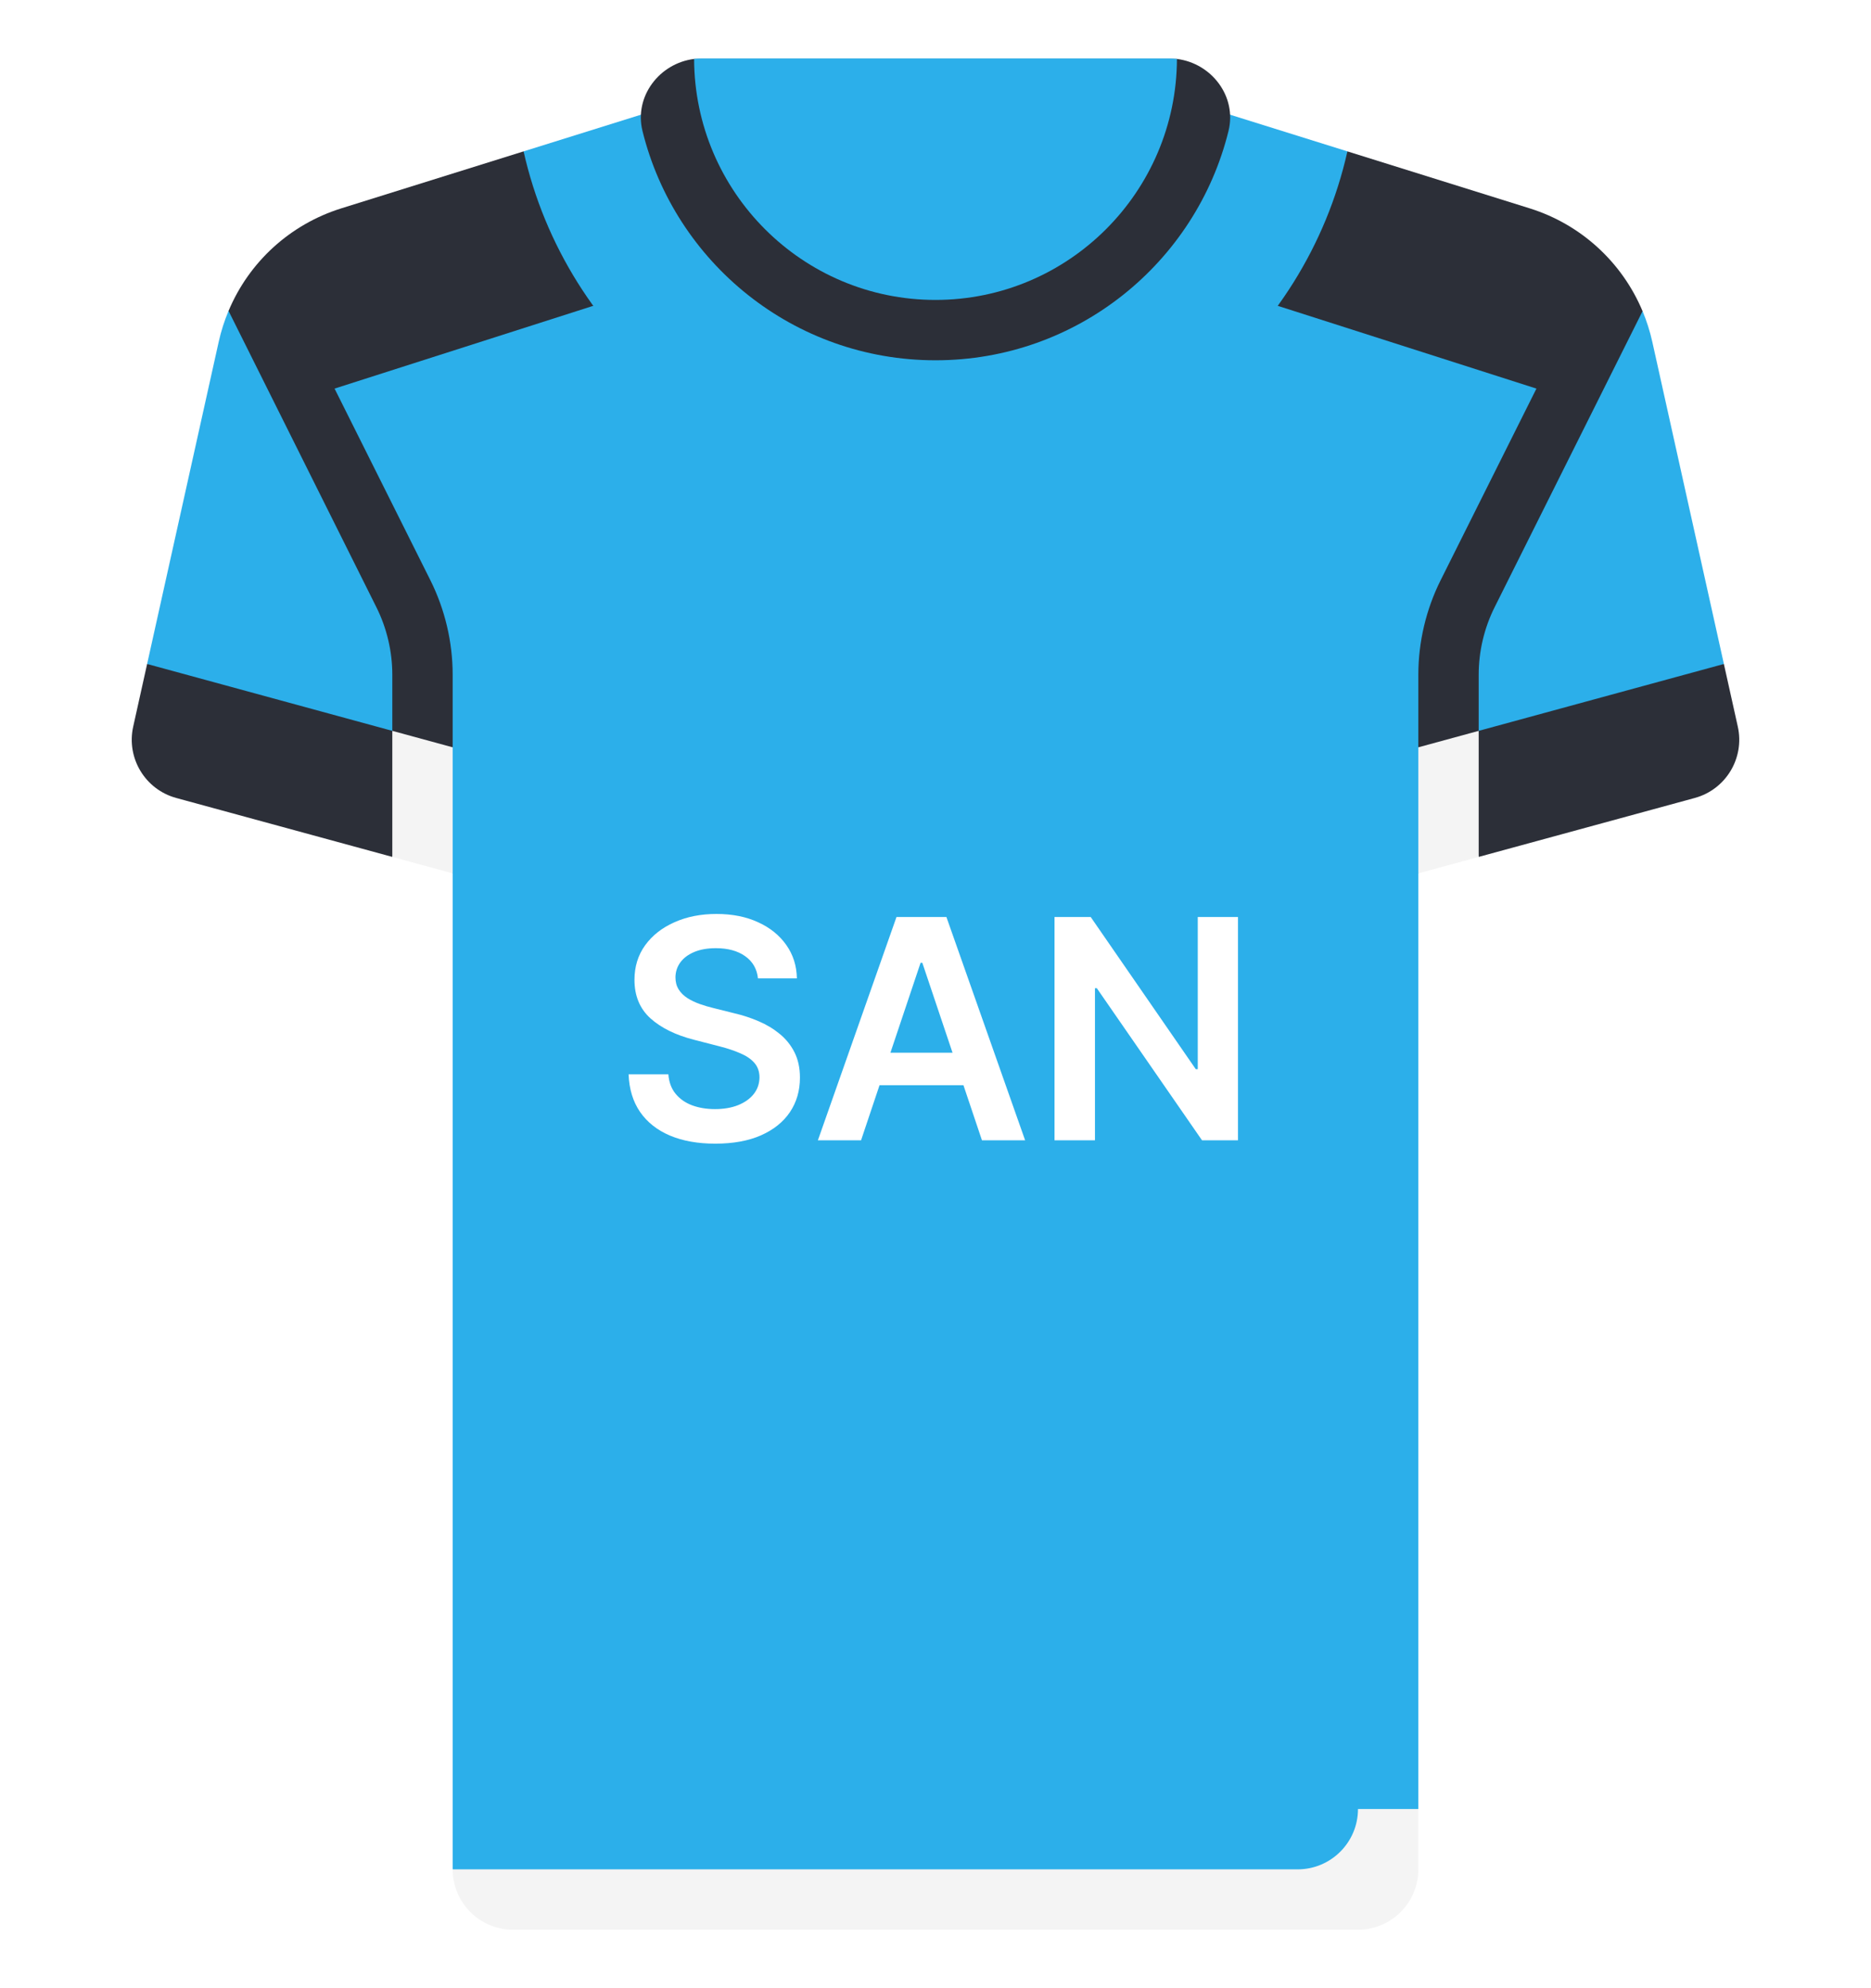 <svg width="512" height="544" viewBox="0 0 512 544" fill="none" xmlns="http://www.w3.org/2000/svg">
<g filter="url(#filter0_d_134_3205)">
<path d="M452.156 93.54C451.51 90.635 450.613 87.826 449.486 85.136L313.806 58.748H198.194L62.542 85.071C61.402 87.78 60.495 90.612 59.845 93.54L40.259 181.675L123.872 238.968V494.968L134.567 503.779H376.304L388.13 494.968V238.968L471.743 181.675L452.156 93.54Z" fill="#2CAFEA"/>
<path d="M388.129 184.602V204.479L404.645 211.22V184.602C404.645 178.223 406.153 171.84 409.008 166.134L449.486 85.137C443.898 71.782 432.665 61.402 418.567 56.997L368.72 41.42L339.324 80.374L420.445 106.326L394.234 158.748C390.242 166.731 388.129 175.67 388.129 184.602Z" fill="#2C2F38"/>
<path d="M123.871 184.601V204.478L107.355 209.698V184.601C107.355 178.222 105.847 171.839 102.992 166.133L62.542 85.071C68.13 71.716 79.336 61.401 93.434 56.995L143.281 41.418L172.677 80.372L91.555 106.324L117.766 158.746C121.758 166.73 123.871 175.669 123.871 184.601Z" fill="#2C2F38"/>
<path d="M313.806 24.258H198.194L143.281 41.418C154.875 93.025 200.893 131.613 256 131.613C311.107 131.613 357.126 93.025 368.719 41.418L313.806 24.258Z" fill="#2CAFEA"/>
<path d="M322.073 16.129L189.94 16.127C180.496 17.292 173.48 26.355 175.814 35.827C184.693 71.86 217.226 98.582 255.999 98.582C294.772 98.582 327.305 71.86 336.185 35.827C338.519 26.359 331.51 17.3 322.073 16.129Z" fill="#2C2F38"/>
<path d="M404.645 234.464L463.774 218.338C472.28 216.018 477.464 207.427 475.551 198.821L471.741 181.676L404.645 199.975L397.153 218.17L404.645 234.464Z" fill="#2C2F38"/>
<path d="M107.355 234.464L48.226 218.338C39.72 216.018 34.536 207.427 36.449 198.821L40.259 181.676L107.355 199.975L114.801 219.039L107.355 234.464Z" fill="#2C2F38"/>
<path d="M404.645 199.973L388.129 204.478V238.968L404.645 234.463V199.973Z" fill="#F4F4F4"/>
<path d="M107.355 234.463L123.871 238.968V204.478L107.355 199.973V234.463Z" fill="#F4F4F4"/>
<path d="M320.004 16H191.996C191.291 16 190.622 16.041 189.94 16.126C190.069 52.504 219.592 82.064 255.999 82.064C292.406 82.064 321.943 52.505 322.071 16.127C321.391 16.042 320.708 16 320.004 16Z" fill="#2CAFEA"/>
<path d="M123.871 494.969V511.485L134.783 520.504H376.737L371.613 494.969H123.871Z" fill="#2CAFEA"/>
<path d="M140.387 528.001H371.613C380.735 528.001 388.129 520.606 388.129 511.485V494.969H371.613C371.613 504.091 364.218 511.485 355.097 511.485H123.871C123.871 520.606 131.266 528.001 140.387 528.001Z" fill="#F4F4F4"/>
<path d="M207.419 267.703C207.141 265.098 205.968 263.07 203.899 261.618C201.851 260.166 199.186 259.44 195.905 259.44C193.598 259.44 191.619 259.788 189.969 260.484C188.318 261.18 187.056 262.125 186.181 263.318C185.306 264.511 184.858 265.874 184.838 267.405C184.838 268.678 185.127 269.781 185.703 270.716C186.3 271.651 187.105 272.446 188.119 273.102C189.134 273.739 190.257 274.276 191.49 274.713C192.723 275.151 193.966 275.518 195.219 275.817L200.946 277.249C203.253 277.786 205.47 278.511 207.598 279.426C209.746 280.341 211.665 281.494 213.355 282.886C215.066 284.278 216.418 285.959 217.412 287.928C218.406 289.896 218.904 292.203 218.904 294.848C218.904 298.428 217.989 301.58 216.159 304.304C214.33 307.009 211.685 309.126 208.225 310.658C204.784 312.169 200.618 312.925 195.726 312.925C190.973 312.925 186.847 312.189 183.347 310.717C179.867 309.246 177.142 307.098 175.173 304.274C173.225 301.45 172.171 298.01 172.012 293.953H182.899C183.058 296.081 183.715 297.851 184.868 299.263C186.021 300.675 187.523 301.729 189.372 302.425C191.242 303.121 193.33 303.469 195.637 303.469C198.043 303.469 200.151 303.111 201.96 302.395C203.79 301.659 205.222 300.645 206.256 299.352C207.29 298.04 207.817 296.509 207.837 294.759C207.817 293.168 207.35 291.855 206.435 290.821C205.52 289.767 204.237 288.892 202.587 288.196C200.956 287.48 199.047 286.844 196.86 286.287L189.909 284.497C184.878 283.205 180.901 281.246 177.977 278.621C175.074 275.976 173.622 272.466 173.622 268.091C173.622 264.491 174.597 261.339 176.546 258.635C178.514 255.93 181.189 253.832 184.57 252.341C187.95 250.83 191.779 250.074 196.054 250.074C200.389 250.074 204.188 250.83 207.449 252.341C210.73 253.832 213.306 255.911 215.175 258.575C217.044 261.22 218.009 264.263 218.068 267.703H207.419ZM235.631 312H223.818L245.325 250.909H258.987L280.524 312H268.711L252.395 263.438H251.917L235.631 312ZM236.018 288.047H268.234V296.936H236.018V288.047ZM338.774 250.909V312H328.93L300.144 270.388H299.637V312H288.57V250.909H298.474L327.23 292.551H327.767V250.909H338.774Z" fill="white"/>
</g>
<defs>
<filter id="filter0_d_134_3205" x="20.052" y="0" width="471.895" height="544" filterUnits="userSpaceOnUse" color-interpolation-filters="sRGB">
<feFlood flood-opacity="0" result="BackgroundImageFix"/>
<feColorMatrix in="SourceAlpha" type="matrix" values="0 0 0 0 0 0 0 0 0 0 0 0 0 0 0 0 0 0 127 0" result="hardAlpha"/>
<feOffset/>
<feGaussianBlur stdDeviation="8"/>
<feComposite in2="hardAlpha" operator="out"/>
<feColorMatrix type="matrix" values="0 0 0 0 0 0 0 0 0 0 0 0 0 0 0 0 0 0 0.25 0"/>
<feBlend mode="normal" in2="BackgroundImageFix" result="effect1_dropShadow_134_3205"/>
<feBlend mode="normal" in="SourceGraphic" in2="effect1_dropShadow_134_3205" result="shape"/>
</filter>
</defs>
</svg>
